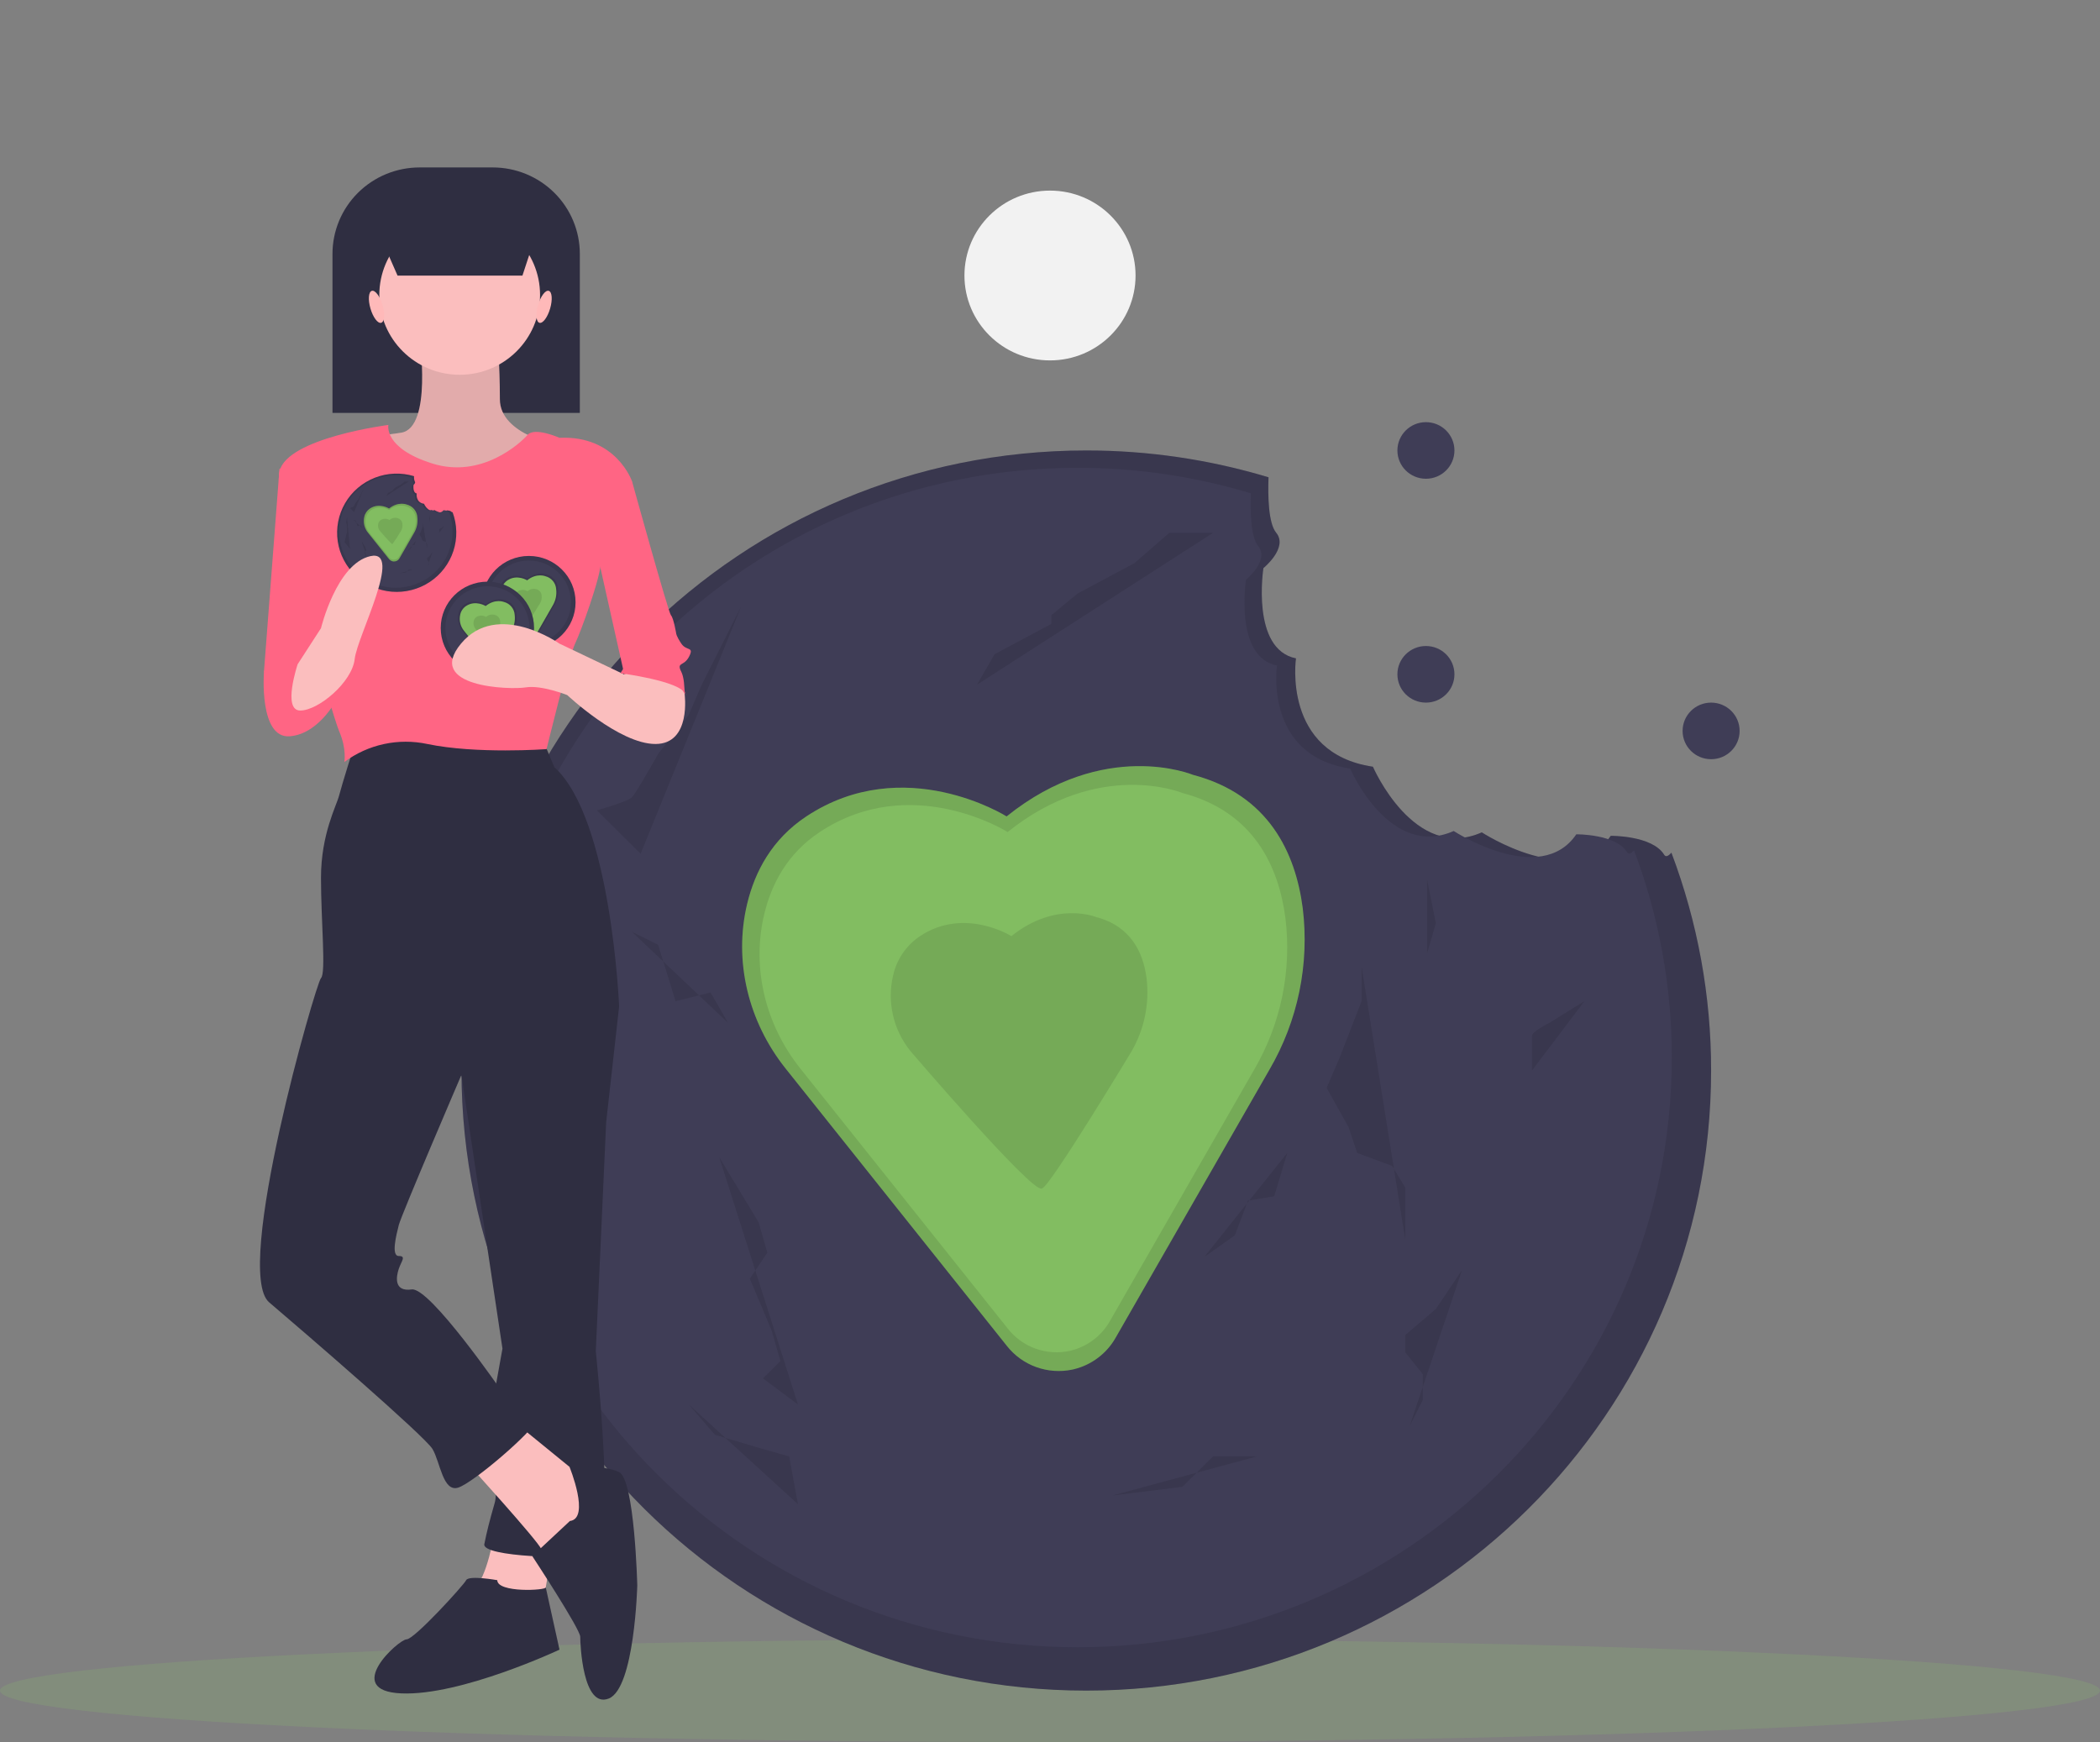 <?xml version="1.0" encoding="UTF-8"?> <svg xmlns="http://www.w3.org/2000/svg" width="135" height="112" viewBox="0 0 135 112" fill="none"><rect x="0" y="0" width="135" height="112" fill="#808080" stroke="none"/> <g clip-path="url(#clip0)"> <path d="M67.5 23.171C70.538 23.171 73 20.727 73 17.713C73 14.698 70.538 12.254 67.5 12.254C64.462 12.254 62 14.698 62 17.713C62 20.727 64.462 23.171 67.5 23.171Z" fill="#F2F2F2"></path> <path d="M91.667 30.78C92.679 30.78 93.5 29.966 93.5 28.961C93.5 27.956 92.679 27.141 91.667 27.141C90.654 27.141 89.833 27.956 89.833 28.961C89.833 29.966 90.654 30.78 91.667 30.78Z" fill="#3F3D56"></path> <path d="M91.667 45.172C92.679 45.172 93.5 44.357 93.5 43.352C93.5 42.347 92.679 41.533 91.667 41.533C90.654 41.533 89.833 42.347 89.833 43.352C89.833 44.357 90.654 45.172 91.667 45.172Z" fill="#3F3D56"></path> <path d="M110 48.811C111.012 48.811 111.833 47.996 111.833 46.992C111.833 45.986 111.012 45.172 110 45.172C108.987 45.172 108.167 45.986 108.167 46.992C108.167 47.996 108.987 48.811 110 48.811Z" fill="#3F3D56"></path> <path d="M67.5 112C104.779 112 135 110.519 135 108.692C135 106.864 104.779 105.383 67.5 105.383C30.221 105.383 0 106.864 0 108.692C0 110.519 30.221 112 67.5 112Z" fill="#8AC46A" fill-opacity="0.19"></path> <path d="M106.986 54.957C106.22 53.704 103.546 53.736 103.546 53.736C101.111 57.327 95.258 53.513 95.258 53.513C90.911 55.443 88.259 49.292 88.259 49.292C82.41 48.424 83.314 42.327 83.314 42.327C80.403 41.747 81.22 36.525 81.22 36.525C81.22 36.525 82.835 35.21 82.04 34.249C81.535 33.638 81.504 31.883 81.548 30.685C77.75 29.539 73.802 28.958 69.833 28.961C47.65 28.961 29.667 46.809 29.667 68.826C29.667 90.843 47.65 108.692 69.833 108.692C92.017 108.692 110 90.843 110 68.826C110.005 64.043 109.14 59.298 107.448 54.82C107.242 55.051 107.082 55.114 106.986 54.957Z" fill="#3F3D56"></path> <path opacity="0.1" d="M106.986 54.957C106.22 53.704 103.546 53.736 103.546 53.736C101.111 57.327 95.258 53.513 95.258 53.513C90.911 55.443 88.259 49.292 88.259 49.292C82.41 48.424 83.314 42.327 83.314 42.327C80.403 41.747 81.22 36.525 81.22 36.525C81.22 36.525 82.835 35.21 82.04 34.249C81.535 33.638 81.504 31.883 81.548 30.685C77.75 29.539 73.802 28.958 69.833 28.961C47.65 28.961 29.667 46.809 29.667 68.826C29.667 90.843 47.65 108.692 69.833 108.692C92.017 108.692 110 90.843 110 68.826C110.005 64.043 109.14 59.298 107.448 54.82C107.242 55.051 107.082 55.114 106.986 54.957Z" fill="black"></path> <path d="M104.606 54.8C103.877 53.608 101.334 53.639 101.334 53.639C99.018 57.053 93.452 53.426 93.452 53.426C89.318 55.262 86.795 49.412 86.795 49.412C81.233 48.586 82.092 42.788 82.092 42.788C79.324 42.236 80.101 37.27 80.101 37.27C80.101 37.27 81.636 36.02 80.881 35.105C80.4 34.524 80.371 32.855 80.412 31.716C76.801 30.626 73.046 30.073 69.272 30.076C48.174 30.076 31.071 47.051 31.071 67.99C31.071 88.929 48.174 105.904 69.272 105.904C90.369 105.904 107.472 88.929 107.472 67.99C107.477 63.441 106.654 58.928 105.045 54.669C104.849 54.889 104.697 54.949 104.606 54.8Z" fill="#3F3D56"></path> <path d="M64.71 52.489C64.71 52.489 58.123 48.329 51.835 52.489C49.634 53.946 48.534 56.021 48.033 58.103C47.143 61.806 48.119 65.709 50.5 68.693L64.725 86.527C65.213 87.149 65.867 87.621 66.612 87.891C67.358 88.16 68.165 88.216 68.941 88.052C68.972 88.045 69.003 88.038 69.034 88.031C69.597 87.894 70.124 87.644 70.585 87.296C71.046 86.949 71.431 86.511 71.715 86.011L81.608 68.768C83.439 65.628 84.189 61.981 83.746 58.38C83.282 54.834 81.566 51.096 76.688 49.815C76.688 49.815 70.998 47.437 64.71 52.489Z" fill="#82BD61"></path> <path opacity="0.1" d="M64.71 52.489C64.71 52.489 58.123 48.329 51.835 52.489C49.634 53.946 48.534 56.021 48.033 58.103C47.143 61.806 48.119 65.709 50.5 68.693L64.725 86.527C65.213 87.149 65.867 87.621 66.612 87.891C67.358 88.16 68.165 88.216 68.941 88.052C68.972 88.045 69.003 88.038 69.034 88.031C69.597 87.894 70.124 87.644 70.585 87.296C71.046 86.949 71.431 86.511 71.715 86.011L81.608 68.768C83.439 65.628 84.189 61.981 83.746 58.38C83.282 54.834 81.566 51.096 76.688 49.815C76.688 49.815 70.998 47.437 64.71 52.489Z" fill="black"></path> <path d="M64.777 53.493C64.777 53.493 58.598 49.591 52.699 53.493C50.635 54.859 49.603 56.806 49.133 58.76C48.298 62.233 49.214 65.894 51.447 68.694L64.791 85.423C65.249 86.006 65.862 86.449 66.562 86.702C67.261 86.955 68.018 87.008 68.746 86.854C68.775 86.847 68.804 86.841 68.834 86.834C69.361 86.705 69.856 86.47 70.289 86.144C70.721 85.819 71.082 85.408 71.348 84.939L80.629 68.764C82.346 65.818 83.049 62.398 82.634 59.02C82.198 55.693 80.589 52.187 76.013 50.984C76.013 50.984 70.676 48.754 64.777 53.493Z" fill="#82BD61"></path> <path opacity="0.1" d="M65.018 60.185C65.018 60.185 62.011 58.287 59.142 60.185C58.251 60.784 57.628 61.703 57.406 62.748C57.214 63.585 57.216 64.455 57.411 65.292C57.606 66.129 57.989 66.912 58.532 67.581C58.532 67.581 66.229 76.576 66.949 76.416C66.963 76.413 66.977 76.41 66.991 76.406C67.51 76.283 72.73 67.615 72.73 67.615C73.565 66.182 73.908 64.518 73.706 62.874C73.494 61.256 72.711 59.55 70.484 58.965C70.484 58.965 67.888 57.88 65.018 60.185Z" fill="black"></path> <path opacity="0.1" d="M46.239 74.402L47.082 75.796L48.767 78.584L49.329 80.535L48.205 82.208L49.609 85.553L50.171 87.504L49.048 88.62L51.295 90.292" fill="black"></path> <path opacity="0.1" d="M87.529 62.136V64.366L86.125 67.99L85.282 69.941L86.686 72.45L87.248 74.123L89.495 74.959L90.338 76.353V79.699" fill="black"></path> <path opacity="0.1" d="M101.854 64.366L99.607 65.76C99.607 65.76 98.484 66.317 98.484 66.596V68.826" fill="black"></path> <path opacity="0.1" d="M91.742 56.56L92.304 59.348L91.742 61.299" fill="black"></path> <path opacity="0.1" d="M93.99 81.65L92.304 84.159L90.338 85.832V86.947L91.462 88.341V90.013L90.619 91.686" fill="black"></path> <path opacity="0.1" d="M77.979 34.258H75.17L72.923 36.209L69.272 38.16L67.586 39.554V40.112L63.935 42.063L62.811 44.015" fill="black"></path> <path opacity="0.1" d="M47.643 38.997L45.115 44.015L44.273 45.967L42.307 48.475C42.307 48.475 40.902 50.985 40.621 51.263C40.34 51.542 38.374 52.1 38.374 52.1L41.183 54.888" fill="black"></path> <path opacity="0.1" d="M36.408 58.233L35.846 61.857L36.408 64.087V67.99L34.723 75.238L36.408 77.189L38.374 79.699" fill="black"></path> <path opacity="0.1" d="M40.621 59.906L42.307 60.742L43.43 64.366L45.677 63.808L46.801 65.76" fill="black"></path> <path opacity="0.1" d="M71.519 96.147L76.013 95.589L77.979 93.638H80.788" fill="black"></path> <path opacity="0.1" d="M44.273 90.292L45.958 92.243L48.767 93.08L50.733 93.637L51.295 96.704" fill="black"></path> <path opacity="0.1" d="M77.417 80.814L79.384 79.42L80.226 77.19L81.912 76.911L82.754 74.123" fill="black"></path> <path d="M26.973 10.765H31.676C33.161 10.765 34.585 11.351 35.635 12.393C36.685 13.435 37.275 14.848 37.275 16.322V26.546H21.374V16.322C21.374 15.592 21.519 14.87 21.8 14.195C22.082 13.521 22.494 12.909 23.014 12.393C23.534 11.877 24.151 11.467 24.83 11.188C25.51 10.909 26.238 10.765 26.973 10.765Z" fill="#2F2E41"></path> <path d="M31.801 98.45C31.801 98.45 31.301 101.592 30.468 102.089C29.635 102.585 34.801 103.743 34.801 103.743L35.635 98.78L31.801 98.45Z" fill="#FBBEBE"></path> <path d="M37.968 62.554L39.801 64.704L38.968 72.148L38.301 86.87C38.301 86.87 39.635 99.607 38.301 99.938C36.968 100.269 30.968 100.103 31.135 99.276C31.301 98.449 31.468 97.788 31.801 96.63C32.135 95.472 31.468 91.336 31.468 91.336L32.301 86.705L29.301 66.689L37.968 62.554Z" fill="#2F2E41"></path> <path d="M31.968 101.592C31.968 101.592 30.135 101.262 29.968 101.592C29.801 101.923 26.635 105.397 26.135 105.397C25.635 105.397 21.968 108.705 25.801 108.871C29.635 109.036 35.968 106.059 35.968 106.059C35.968 106.059 35.036 101.849 35.085 102.052C35.135 102.254 31.968 102.419 31.968 101.592Z" fill="#2F2E41"></path> <path d="M29.968 93.983C29.968 93.983 34.635 99.111 34.801 99.607C34.968 100.104 37.468 99.607 37.468 99.607L38.468 96.299L37.635 95.141L32.968 91.336L29.968 93.983Z" fill="#FBBEBE"></path> <path d="M36.635 97.788L34.218 100.045C34.218 100.045 37.301 104.735 37.301 105.231C37.301 105.728 37.468 109.863 39.135 109.201C40.801 108.54 40.968 101.923 40.968 101.923C40.968 101.923 40.801 95.141 39.801 94.645C38.801 94.148 36.61 94.305 36.61 94.305C36.61 94.305 37.968 97.622 36.635 97.788Z" fill="#2F2E41"></path> <path d="M22.801 47.832C22.801 47.832 21.968 50.479 21.801 51.14C21.635 51.802 20.635 53.621 20.635 56.434C20.635 59.246 20.968 62.554 20.635 62.885C20.301 63.216 14.968 81.742 17.301 83.727C19.635 85.712 27.301 92.329 27.801 93.156C28.301 93.983 28.468 95.968 29.468 95.637C30.468 95.306 34.301 91.998 34.468 91.336C34.635 90.675 32.301 89.517 32.301 89.517C32.301 89.517 27.635 82.735 26.468 82.9C25.301 83.066 25.468 82.073 25.635 81.577C25.801 81.081 26.135 80.75 25.635 80.75C25.135 80.75 25.468 79.427 25.635 78.765C25.801 78.103 29.635 69.171 29.635 69.171L39.801 64.704C39.801 64.704 39.301 52.629 35.635 49.321L34.801 47.336C34.801 47.336 25.468 46.674 22.801 47.832Z" fill="#2F2E41"></path> <path d="M26.968 21.696C26.968 21.696 27.801 27.486 25.801 27.817C23.801 28.147 22.135 27.982 22.135 28.147C22.135 28.313 27.135 33.441 27.135 33.441L31.801 33.11L35.968 28.643C35.968 28.643 32.135 27.982 32.135 25.666C32.135 23.35 31.968 21.696 31.968 21.696H26.968Z" fill="#FBBEBE"></path> <path opacity="0.1" d="M26.968 21.696C26.968 21.696 27.801 27.486 25.801 27.817C23.801 28.147 22.135 27.982 22.135 28.147C22.135 28.313 27.135 33.441 27.135 33.441L31.801 33.11L35.968 28.643C35.968 28.643 32.135 27.982 32.135 25.666C32.135 23.35 31.968 21.696 31.968 21.696H26.968Z" fill="black"></path> <path d="M29.551 24.095C32.405 24.095 34.718 21.799 34.718 18.967C34.718 16.135 32.405 13.839 29.551 13.839C26.698 13.839 24.385 16.135 24.385 18.967C24.385 21.799 26.698 24.095 29.551 24.095Z" fill="#FBBEBE"></path> <path d="M24.968 27.32C24.968 27.32 18.468 28.147 17.968 30.298C17.468 32.448 21.301 45.847 21.801 47.005C22.301 48.163 22.135 48.99 22.135 48.99C22.889 48.43 23.755 48.037 24.675 47.837C25.595 47.638 26.547 47.636 27.468 47.832C30.635 48.494 35.135 48.163 35.135 48.163C35.135 48.163 36.635 42.042 36.968 41.381C37.301 40.719 38.635 37.08 38.635 36.087C38.635 35.095 40.635 30.959 40.635 30.959C40.635 30.959 39.635 27.982 35.968 28.147C35.968 28.147 34.369 27.437 33.918 27.958C33.468 28.478 30.968 30.794 27.801 29.802C24.635 28.809 24.968 27.32 24.968 27.32Z" fill="#FF6584"></path> <path d="M19.801 30.132H17.968L16.968 43.2C16.968 43.2 20.635 44.193 21.135 43.531C21.635 42.869 19.801 30.132 19.801 30.132Z" fill="#FF6584"></path> <path d="M37.468 30.132L40.635 30.959C40.635 30.959 42.968 39.396 43.135 39.561C43.301 39.727 43.468 40.719 43.468 40.719C43.468 40.719 43.468 40.884 43.801 41.381C44.135 41.877 44.635 41.546 44.301 42.208C43.968 42.869 43.468 42.539 43.801 43.2C44.135 43.862 43.968 45.681 43.968 45.681C43.968 45.681 43.135 42.539 40.135 43.366L38.135 34.433L37.468 30.132Z" fill="#FF6584"></path> <path d="M33.585 17.72H25.557L23.74 13.574H34.948L33.585 17.72Z" fill="#2F2E41"></path> <path d="M24.504 20.753C24.718 20.692 24.758 20.182 24.592 19.614C24.427 19.047 24.118 18.637 23.904 18.698C23.689 18.76 23.65 19.27 23.816 19.837C23.981 20.405 24.29 20.815 24.504 20.753Z" fill="#FFB9B9"></path> <path d="M35.365 19.837C35.531 19.27 35.491 18.76 35.277 18.698C35.062 18.636 34.754 19.046 34.589 19.614C34.423 20.181 34.462 20.692 34.677 20.753C34.891 20.815 35.2 20.405 35.365 19.837Z" fill="#FFB9B9"></path> <path d="M34 41.698C35.657 41.698 37 40.365 37 38.72C37 37.076 35.657 35.743 34 35.743C32.343 35.743 31 37.076 31 38.72C31 40.365 32.343 41.698 34 41.698Z" fill="#3F3D56"></path> <path opacity="0.1" d="M34 41.698C35.657 41.698 37 40.365 37 38.72C37 37.076 35.657 35.743 34 35.743C32.343 35.743 31 37.076 31 38.72C31 40.365 32.343 41.698 34 41.698Z" fill="black"></path> <path d="M34 41.403C35.492 41.403 36.702 40.202 36.702 38.721C36.702 37.239 35.492 36.038 34 36.038C32.507 36.038 31.297 37.239 31.297 38.721C31.297 40.202 32.507 41.403 34 41.403Z" fill="#3F3D56"></path> <path opacity="0.1" d="M33.881 37.204C33.881 37.204 33.192 36.769 32.535 37.204C32.331 37.341 32.188 37.552 32.138 37.791C32.094 37.983 32.094 38.182 32.139 38.374C32.183 38.566 32.271 38.745 32.395 38.898L33.882 40.762C33.933 40.827 34.002 40.876 34.08 40.904C34.158 40.933 34.242 40.939 34.323 40.921L34.333 40.919C34.392 40.905 34.447 40.879 34.495 40.842C34.543 40.806 34.583 40.76 34.613 40.708L35.647 38.906C35.838 38.578 35.917 38.196 35.87 37.82C35.86 37.612 35.782 37.413 35.65 37.252C35.517 37.091 35.336 36.976 35.133 36.925C35.133 36.925 34.538 36.676 33.881 37.204Z" fill="black"></path> <path d="M33.888 37.309C33.888 37.309 33.242 36.901 32.625 37.309C32.434 37.438 32.3 37.635 32.253 37.86C32.211 38.04 32.212 38.227 32.254 38.406C32.295 38.586 32.378 38.754 32.495 38.898L33.889 40.647C33.937 40.708 34.001 40.754 34.074 40.78C34.148 40.807 34.227 40.812 34.303 40.796L34.312 40.794C34.367 40.781 34.419 40.756 34.464 40.722C34.509 40.688 34.547 40.645 34.575 40.596L35.545 38.905C35.724 38.597 35.798 38.24 35.754 37.887C35.744 37.692 35.672 37.505 35.547 37.354C35.423 37.203 35.253 37.095 35.062 37.047C35.062 37.047 34.505 36.814 33.888 37.309Z" fill="#82BD61"></path> <path opacity="0.1" d="M33.913 38.009C33.82 37.953 33.714 37.924 33.606 37.924C33.498 37.924 33.391 37.953 33.299 38.009C33.206 38.072 33.141 38.167 33.117 38.277C33.097 38.364 33.097 38.455 33.118 38.543C33.138 38.63 33.178 38.712 33.235 38.782C33.235 38.782 34.04 39.722 34.115 39.705L34.119 39.704C34.173 39.691 34.719 38.785 34.719 38.785C34.806 38.636 34.842 38.462 34.821 38.29C34.816 38.195 34.781 38.104 34.72 38.031C34.66 37.957 34.577 37.905 34.484 37.881C34.386 37.851 34.282 37.846 34.181 37.869C34.081 37.891 33.988 37.94 33.913 38.009Z" fill="black"></path> <path d="M31.333 43.352C32.99 43.352 34.333 42.019 34.333 40.375C34.333 38.73 32.99 37.397 31.333 37.397C29.677 37.397 28.333 38.73 28.333 40.375C28.333 42.019 29.677 43.352 31.333 43.352Z" fill="#3F3D56"></path> <path opacity="0.1" d="M31.333 43.352C32.99 43.352 34.333 42.019 34.333 40.375C34.333 38.73 32.99 37.397 31.333 37.397C29.677 37.397 28.333 38.73 28.333 40.375C28.333 42.019 29.677 43.352 31.333 43.352Z" fill="black"></path> <path d="M31.333 43.057C32.826 43.057 34.036 41.856 34.036 40.375C34.036 38.893 32.826 37.692 31.333 37.692C29.841 37.692 28.631 38.893 28.631 40.375C28.631 41.856 29.841 43.057 31.333 43.057Z" fill="#3F3D56"></path> <path opacity="0.1" d="M31.214 38.858C31.214 38.858 30.526 38.424 29.868 38.858C29.664 38.996 29.522 39.206 29.471 39.445C29.427 39.637 29.427 39.836 29.472 40.028C29.517 40.22 29.604 40.399 29.729 40.552L31.216 42.416C31.267 42.481 31.335 42.531 31.413 42.559C31.491 42.587 31.575 42.593 31.656 42.576L31.666 42.574C31.725 42.559 31.78 42.533 31.828 42.497C31.877 42.46 31.917 42.415 31.946 42.362L32.98 40.56C33.172 40.232 33.25 39.851 33.204 39.474C33.193 39.266 33.116 39.067 32.983 38.906C32.85 38.745 32.669 38.63 32.466 38.579C32.466 38.579 31.872 38.33 31.214 38.858Z" fill="black"></path> <path d="M31.221 38.963C31.221 38.963 30.575 38.555 29.959 38.963C29.767 39.092 29.634 39.289 29.586 39.514C29.545 39.694 29.545 39.881 29.587 40.06C29.629 40.24 29.711 40.408 29.828 40.552L31.223 42.301C31.27 42.362 31.334 42.408 31.408 42.434C31.481 42.461 31.56 42.466 31.636 42.45L31.645 42.448C31.7 42.435 31.752 42.41 31.797 42.376C31.842 42.342 31.88 42.299 31.908 42.25L32.878 40.559C33.057 40.252 33.131 39.894 33.088 39.541C33.078 39.346 33.005 39.159 32.88 39.008C32.756 38.857 32.586 38.749 32.396 38.701C32.396 38.701 31.838 38.468 31.221 38.963Z" fill="#82BD61"></path> <path opacity="0.1" d="M31.246 39.663C31.154 39.607 31.047 39.578 30.939 39.578C30.831 39.578 30.725 39.607 30.632 39.663C30.539 39.725 30.474 39.822 30.451 39.931C30.431 40.018 30.431 40.109 30.451 40.197C30.472 40.284 30.512 40.366 30.568 40.436C30.568 40.436 31.373 41.376 31.448 41.359L31.453 41.358C31.507 41.346 32.052 40.44 32.052 40.44C32.14 40.29 32.175 40.116 32.154 39.944C32.15 39.849 32.114 39.758 32.054 39.685C31.993 39.611 31.91 39.559 31.818 39.535C31.72 39.505 31.615 39.501 31.515 39.523C31.414 39.545 31.322 39.594 31.246 39.663Z" fill="black"></path> <path d="M29.046 32.931C28.973 32.811 28.717 32.814 28.717 32.814C28.485 33.157 27.927 32.793 27.927 32.793C27.512 32.977 27.259 32.39 27.259 32.39C26.7 32.307 26.787 31.725 26.787 31.725C26.509 31.67 26.587 31.172 26.587 31.172C26.587 31.172 26.741 31.046 26.665 30.954C26.62 30.847 26.604 30.73 26.618 30.614C25.791 30.364 24.903 30.399 24.098 30.714C23.294 31.029 22.62 31.604 22.187 32.347C21.754 33.09 21.587 33.956 21.712 34.805C21.838 35.654 22.25 36.436 22.88 37.023C23.511 37.611 24.323 37.969 25.185 38.041C26.046 38.112 26.907 37.892 27.627 37.416C28.346 36.94 28.882 36.236 29.148 35.42C29.414 34.603 29.393 33.721 29.09 32.917C29.07 32.94 29.055 32.946 29.046 32.931Z" fill="#3F3D56"></path> <path opacity="0.1" d="M29.046 32.931C28.973 32.811 28.717 32.814 28.717 32.814C28.485 33.157 27.927 32.793 27.927 32.793C27.512 32.977 27.259 32.39 27.259 32.39C26.7 32.307 26.787 31.725 26.787 31.725C26.509 31.67 26.587 31.172 26.587 31.172C26.587 31.172 26.741 31.046 26.665 30.954C26.62 30.847 26.604 30.73 26.618 30.614C25.791 30.364 24.903 30.399 24.098 30.714C23.294 31.029 22.62 31.604 22.187 32.347C21.754 33.09 21.587 33.956 21.712 34.805C21.838 35.654 22.25 36.436 22.88 37.023C23.511 37.611 24.323 37.969 25.185 38.041C26.046 38.112 26.907 37.892 27.627 37.416C28.346 36.94 28.882 36.236 29.148 35.42C29.414 34.603 29.393 33.721 29.09 32.917C29.07 32.94 29.055 32.946 29.046 32.931Z" fill="black"></path> <path d="M28.819 32.916C28.749 32.802 28.506 32.805 28.506 32.805C28.285 33.131 27.754 32.785 27.754 32.785C27.36 32.96 27.119 32.401 27.119 32.401C26.588 32.323 26.67 31.769 26.67 31.769C26.406 31.717 26.48 31.243 26.48 31.243C26.48 31.243 26.626 31.123 26.554 31.036C26.511 30.934 26.496 30.822 26.51 30.713C25.723 30.475 24.878 30.508 24.113 30.808C23.348 31.107 22.707 31.654 22.296 32.361C21.884 33.067 21.724 33.891 21.844 34.698C21.964 35.506 22.355 36.249 22.955 36.808C23.555 37.367 24.327 37.708 25.146 37.775C25.966 37.843 26.784 37.634 27.469 37.181C28.153 36.729 28.663 36.06 28.916 35.283C29.169 34.506 29.149 33.667 28.86 32.903C28.842 32.924 28.827 32.93 28.819 32.916Z" fill="#3F3D56"></path> <path d="M25.011 32.695C25.011 32.695 24.382 32.298 23.782 32.695C23.596 32.821 23.466 33.013 23.419 33.231C23.379 33.406 23.38 33.588 23.42 33.763C23.461 33.938 23.541 34.102 23.655 34.242L25.012 35.944C25.059 36.003 25.121 36.048 25.193 36.074C25.264 36.1 25.341 36.105 25.415 36.089L25.424 36.087C25.477 36.074 25.528 36.05 25.572 36.017C25.616 35.984 25.652 35.942 25.68 35.894L26.624 34.249C26.798 33.949 26.87 33.601 26.828 33.258C26.818 33.068 26.747 32.886 26.626 32.739C26.505 32.592 26.34 32.487 26.154 32.44C26.154 32.44 25.611 32.213 25.011 32.695Z" fill="#82BD61"></path> <path opacity="0.1" d="M25.011 32.695C25.011 32.695 24.382 32.298 23.782 32.695C23.596 32.821 23.466 33.013 23.419 33.231C23.379 33.406 23.38 33.588 23.42 33.763C23.461 33.938 23.541 34.102 23.655 34.242L25.012 35.944C25.059 36.003 25.121 36.048 25.193 36.074C25.264 36.1 25.341 36.105 25.415 36.089L25.424 36.087C25.477 36.074 25.528 36.05 25.572 36.017C25.616 35.984 25.652 35.942 25.68 35.894L26.624 34.249C26.798 33.949 26.87 33.601 26.828 33.258C26.818 33.068 26.747 32.886 26.626 32.739C26.505 32.592 26.34 32.487 26.154 32.44C26.154 32.44 25.611 32.213 25.011 32.695Z" fill="black"></path> <path d="M25.017 32.791C25.017 32.791 24.428 32.419 23.865 32.791C23.69 32.908 23.568 33.089 23.524 33.294C23.487 33.458 23.487 33.629 23.525 33.793C23.564 33.957 23.639 34.11 23.745 34.242L25.019 35.838C25.062 35.894 25.121 35.936 25.188 35.96C25.255 35.984 25.327 35.989 25.396 35.975L25.405 35.973C25.455 35.961 25.502 35.938 25.543 35.907C25.585 35.876 25.619 35.837 25.645 35.792L26.53 34.248C26.694 33.967 26.761 33.641 26.722 33.318C26.712 33.14 26.646 32.97 26.532 32.832C26.419 32.694 26.264 32.596 26.09 32.551C26.09 32.551 25.58 32.339 25.017 32.791Z" fill="#82BD61"></path> <path opacity="0.1" d="M25.041 33.43C24.956 33.379 24.859 33.352 24.76 33.352C24.661 33.352 24.564 33.379 24.48 33.43C24.395 33.487 24.335 33.574 24.314 33.674C24.296 33.754 24.296 33.837 24.314 33.917C24.333 33.997 24.37 34.072 24.422 34.135C24.422 34.135 25.156 34.994 25.225 34.979L25.229 34.978C25.426 34.708 25.609 34.428 25.776 34.139C25.856 34.002 25.889 33.843 25.87 33.686C25.865 33.6 25.833 33.517 25.778 33.45C25.722 33.382 25.647 33.335 25.562 33.313C25.473 33.285 25.377 33.281 25.285 33.302C25.194 33.322 25.109 33.366 25.041 33.43Z" fill="black"></path> <path opacity="0.1" d="M23.248 34.786L23.329 34.919L23.489 35.185L23.543 35.372L23.436 35.531L23.57 35.85L23.623 36.037L23.516 36.143L23.731 36.303" fill="black"></path> <path opacity="0.1" d="M27.189 33.616V33.829L27.055 34.175L26.974 34.361L27.108 34.6L27.162 34.76L27.377 34.84L27.457 34.973V35.292" fill="black"></path> <path opacity="0.1" d="M28.556 33.829L28.341 33.962C28.341 33.962 28.234 34.015 28.234 34.041V34.254" fill="black"></path> <path opacity="0.1" d="M27.591 33.084L27.645 33.35L27.591 33.536" fill="black"></path> <path opacity="0.1" d="M27.805 35.478L27.645 35.718L27.457 35.877V35.984L27.564 36.117V36.276L27.484 36.436" fill="black"></path> <path opacity="0.1" d="M26.277 30.955H26.009L25.795 31.141L25.446 31.328L25.285 31.461V31.514L24.937 31.7L24.83 31.886" fill="black"></path> <path opacity="0.1" d="M23.382 31.407L23.141 31.886L23.061 32.073L22.873 32.312C22.873 32.312 22.739 32.551 22.712 32.578C22.644 32.612 22.572 32.639 22.498 32.658L22.766 32.924" fill="black"></path> <path opacity="0.1" d="M22.31 33.243L22.256 33.589L22.31 33.802V34.175L22.149 34.866L22.31 35.052L22.498 35.292" fill="black"></path> <path opacity="0.1" d="M22.712 33.403L22.873 33.483L22.98 33.829L23.195 33.775L23.302 33.962" fill="black"></path> <path opacity="0.1" d="M25.661 36.861L26.09 36.808L26.277 36.622H26.546" fill="black"></path> <path opacity="0.1" d="M23.061 36.303L23.221 36.489L23.489 36.569L23.677 36.622L23.731 36.915" fill="black"></path> <path opacity="0.1" d="M26.224 35.398L26.412 35.265L26.492 35.052L26.653 35.026L26.733 34.76" fill="black"></path> <path d="M17.468 41.877L16.968 43.2C16.968 43.2 16.635 47.501 18.635 47.336C20.635 47.17 21.801 44.689 21.801 44.689C21.801 44.689 20.635 41.546 19.301 41.877C17.968 42.208 17.468 41.877 17.468 41.877Z" fill="#FF6584"></path> <path d="M19.135 42.704C19.135 42.704 18.135 45.681 19.301 45.681C20.468 45.681 22.635 43.862 22.801 42.373C22.968 40.884 25.968 35.26 23.801 35.757C21.635 36.253 20.635 40.388 20.635 40.388L19.135 42.704Z" fill="#FBBEBE"></path> <path d="M42.968 42.869L44.009 44.596C44.009 44.596 44.468 47.832 42.135 47.832C39.801 47.832 36.468 44.689 36.468 44.689C36.468 44.689 34.801 44.027 33.801 44.193C32.801 44.358 27.301 44.193 29.635 41.381C31.968 38.569 35.968 41.381 35.968 41.381L40.135 43.366L42.301 42.208L42.968 42.869Z" fill="#FBBEBE"></path> <path d="M41.551 40.636L39.885 43.283C39.885 43.283 43.718 43.779 44.051 44.606C44.385 45.434 42.551 40.306 42.551 40.306L41.551 40.636Z" fill="#FF6584"></path> </g> <defs> <clipPath id="clip0"> <rect width="135" height="112" fill="white"></rect> </clipPath> </defs> </svg> 